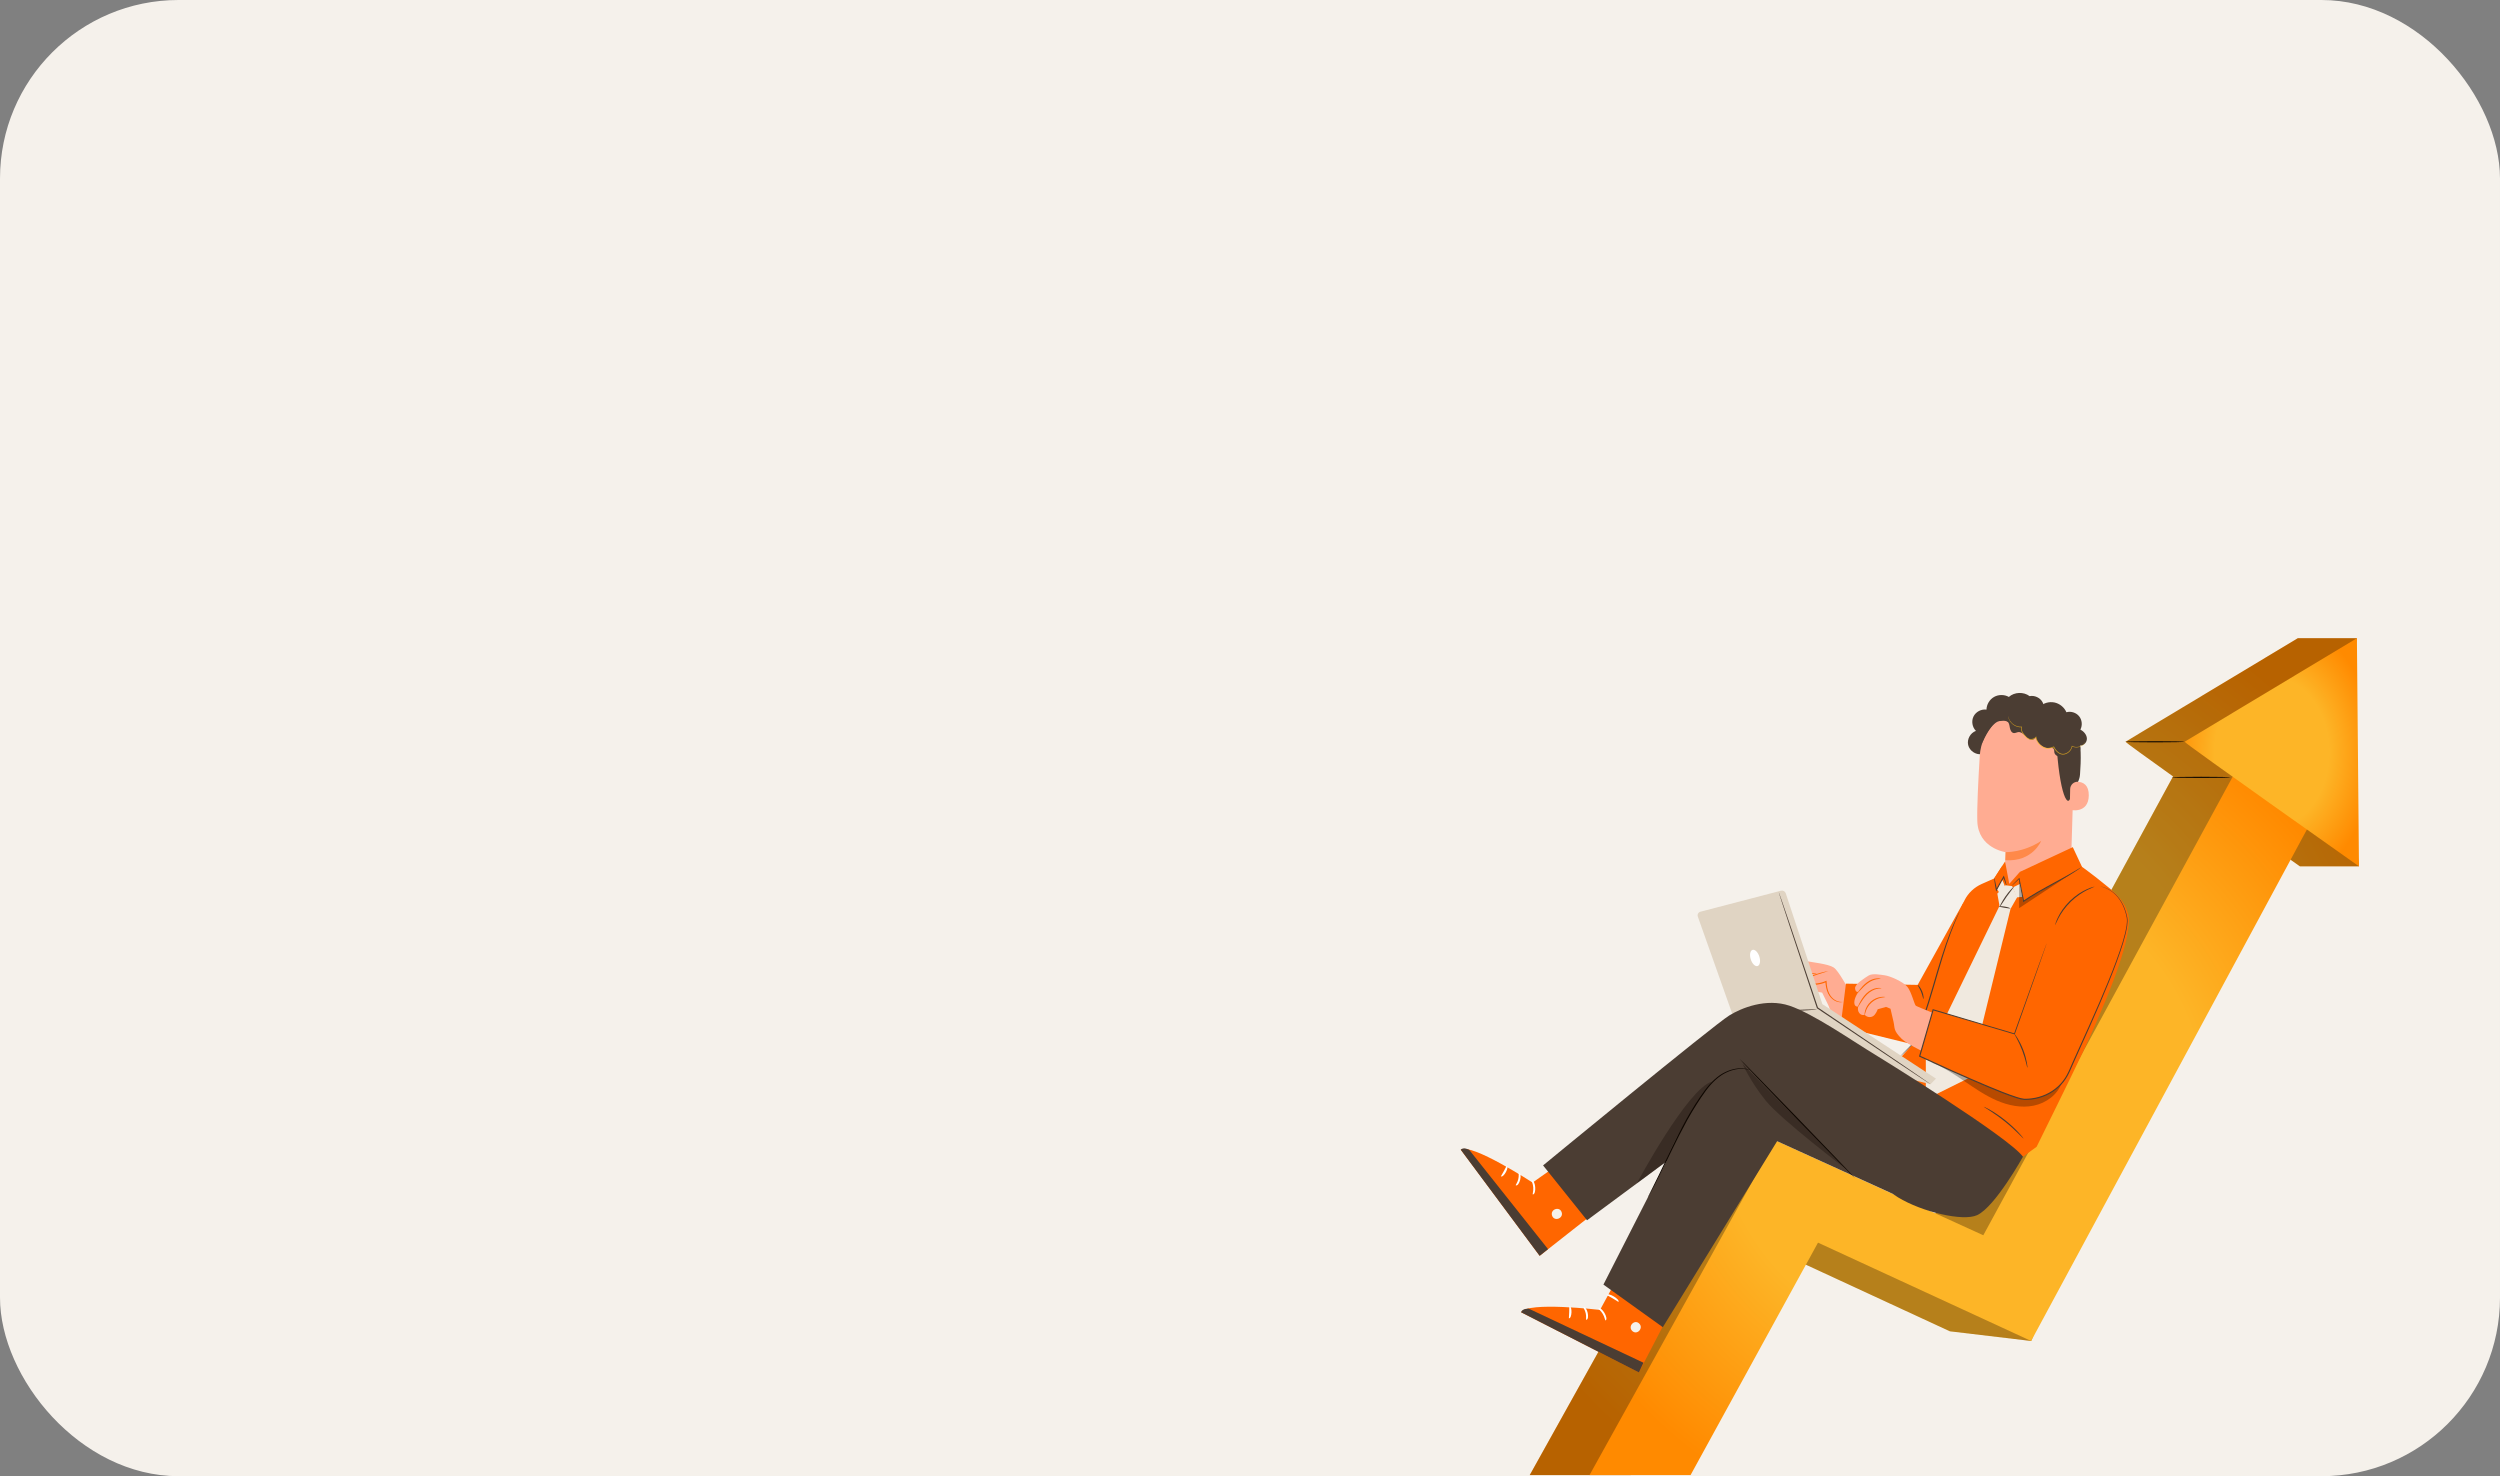 <?xml version="1.0" encoding="UTF-8"?> <svg xmlns="http://www.w3.org/2000/svg" width="210" height="124" viewBox="0 0 210 124" fill="none"><rect x="0" y="0" width="210" height="124" fill="#808080" stroke="none"/><rect width="210" height="124" rx="15" fill="#F5F1EB"></rect><path d="M197.98 53.608H193.019L178.543 62.309C178.597 62.39 180.306 63.624 182.538 65.218L161.575 103.763L144.032 96.025L128.498 123.906H136.986L147.689 104.381L163.789 111.829L170.613 112.642L189.087 69.87C191.409 71.513 193.192 72.772 193.192 72.772H198.153C198.153 72.772 196.706 60.646 196.706 60.55C196.706 60.454 197.98 53.608 197.98 53.608Z" fill="url(#paint0_radial_3646_13881)"></path><path opacity="0.3" d="M197.98 53.608H193.019L178.543 62.309C178.597 62.39 180.306 63.624 182.538 65.218L161.575 103.763L144.032 96.025L128.498 123.906H136.986L147.689 104.381L163.789 111.829L170.613 112.642L189.087 69.87C191.409 71.513 193.192 72.772 193.192 72.772H198.153C198.153 72.772 196.706 60.646 196.706 60.55C196.706 60.454 197.98 53.608 197.98 53.608Z" fill="#0E0600"></path><path d="M133.52 123.906L149.116 95.786L166.598 103.763L189.142 62.309L195.855 65.83L170.614 112.642L152.712 104.381L142.008 123.906H133.52Z" fill="url(#paint1_radial_3646_13881)"></path><path d="M183.504 62.309C183.664 62.548 198.153 72.772 198.153 72.772L197.98 53.608L183.504 62.309Z" fill="url(#paint2_radial_3646_13881)"></path><path d="M183.504 62.309C183.504 62.337 182.394 62.359 181.024 62.359C179.654 62.359 178.543 62.337 178.543 62.309C178.543 62.281 179.654 62.258 181.024 62.258C182.393 62.258 183.504 62.281 183.504 62.309Z" fill="#0E0600"></path><path d="M187.38 65.299C187.38 65.327 186.269 65.349 184.899 65.349C183.529 65.349 182.419 65.326 182.419 65.299C182.419 65.271 183.529 65.248 184.899 65.248C186.269 65.248 187.38 65.271 187.38 65.299Z" fill="#0E0600"></path><path d="M150.123 82.655C150.123 82.655 149.822 82.785 149.775 82.384C149.728 81.983 150.566 81.147 150.834 80.882C151.102 80.616 151.485 80.673 151.825 80.749C152.164 80.825 153.555 80.965 154.016 81.26C154.478 81.556 155.184 83.04 155.332 83.11C155.479 83.181 159.818 83.407 159.818 83.407L159.631 86.958C159.631 86.958 155.373 86.147 154.529 85.621C153.686 85.094 153.796 84.884 153.557 84.393C153.317 83.901 153.06 83.38 153.06 83.38L152.661 83.314L152.022 83.666C152.022 83.666 151.946 84.567 151.314 84.544L151.004 84.381C151.004 84.381 150.797 84.62 150.562 84.251C150.326 83.882 150.371 83.813 150.371 83.813C150.371 83.813 150.123 84.119 149.855 83.739C149.587 83.359 150.123 82.655 150.123 82.655Z" fill="#FFAC92"></path><path d="M154.797 84.162C154.798 84.165 154.782 84.17 154.751 84.177C154.719 84.185 154.671 84.191 154.609 84.191C154.486 84.192 154.298 84.162 154.099 84.046C153.9 83.933 153.691 83.73 153.558 83.447C153.42 83.166 153.353 82.819 153.333 82.452L153.402 82.494C153.117 82.626 152.781 82.71 152.429 82.723C152.182 82.732 151.94 82.705 151.714 82.648C151.606 82.616 151.481 82.599 151.387 82.496C151.337 82.447 151.325 82.345 151.376 82.287C151.422 82.229 151.481 82.209 151.529 82.188C151.92 82.03 152.279 81.907 152.583 81.814C152.888 81.721 153.138 81.659 153.311 81.619C153.485 81.58 153.582 81.565 153.584 81.571C153.585 81.578 153.491 81.607 153.321 81.657C153.151 81.708 152.906 81.781 152.605 81.883C152.305 81.984 151.951 82.113 151.565 82.275C151.518 82.294 151.473 82.316 151.452 82.344C151.433 82.372 151.434 82.403 151.461 82.433C151.518 82.499 151.631 82.523 151.739 82.552C151.956 82.605 152.188 82.631 152.426 82.622C152.764 82.61 153.087 82.53 153.362 82.406L153.428 82.376L153.431 82.447C153.447 82.807 153.508 83.141 153.634 83.412C153.756 83.684 153.945 83.878 154.131 83.994C154.316 84.111 154.492 84.149 154.611 84.158C154.73 84.167 154.796 84.154 154.797 84.162Z" fill="#FF6600"></path><path d="M152.601 81.727C152.609 81.738 152.454 81.821 152.191 81.807C152.062 81.805 151.91 81.784 151.749 81.794C151.585 81.802 151.431 81.871 151.305 82.017C151.041 82.311 150.726 82.506 150.488 82.605C150.249 82.706 150.089 82.726 150.086 82.715C150.082 82.699 150.233 82.654 150.458 82.54C150.682 82.426 150.973 82.234 151.232 81.947C151.3 81.876 151.376 81.805 151.469 81.764C151.56 81.72 151.656 81.705 151.744 81.701C151.92 81.695 152.07 81.725 152.196 81.735C152.447 81.767 152.595 81.713 152.601 81.727Z" fill="#FF6600"></path><path d="M151.707 82.673C151.731 82.681 151.555 83.081 151.154 83.422C150.755 83.766 150.334 83.879 150.329 83.854C150.317 83.825 150.707 83.675 151.088 83.345C151.472 83.019 151.68 82.657 151.707 82.673Z" fill="#FF6600"></path><path d="M151.863 83.218C151.889 83.221 151.831 83.57 151.578 83.914C151.327 84.259 151.01 84.419 151 84.396C150.982 84.371 151.259 84.181 151.496 83.854C151.736 83.53 151.834 83.209 151.863 83.218Z" fill="#FF6600"></path><path d="M164.967 75.734L161.084 82.73L155.058 82.626L154.605 86.24L160.824 87.763L163.384 84.956L164.967 75.734Z" fill="#FF6600"></path><path d="M161.569 83.917C161.539 83.92 161.501 83.632 161.367 83.307C161.235 82.981 161.061 82.749 161.084 82.73C161.102 82.712 161.322 82.925 161.461 83.269C161.602 83.612 161.595 83.918 161.569 83.917Z" fill="#4B3D33"></path><path d="M166.443 63.35C165.952 63.416 165.44 63.064 165.326 62.582C165.212 62.101 165.511 61.557 165.979 61.395C165.667 61.087 165.581 60.575 165.776 60.182C165.97 59.79 166.43 59.547 166.864 59.607C166.874 59.175 167.125 58.756 167.502 58.542C167.878 58.329 168.367 58.329 168.744 58.542C169.214 58.124 169.985 58.094 170.486 58.475C170.905 58.39 171.367 58.605 171.572 58.98C171.776 59.355 171.705 59.86 171.406 60.165" fill="#4B3D33"></path><path d="M170.722 59.468L170.5 59.472C168.264 59.516 166.436 61.266 166.299 63.495C166.172 65.568 166.059 67.86 166.094 68.97C166.167 71.269 168.477 71.582 168.477 71.582L168.336 74.348L168.609 76.457L173.921 74.067L174.221 64.039C174.38 61.648 173.12 59.561 170.722 59.468Z" fill="#FFAC92"></path><g opacity="0.5"><path d="M168.458 71.579C168.458 71.579 169.93 71.639 171.457 70.639C171.457 70.639 170.744 72.419 168.442 72.257L168.458 71.579Z" fill="#FF6600"></path></g><path d="M166.5 62.436C166.5 62.436 167.08 60.984 167.768 60.635C168.602 60.212 168.983 61.127 169.78 60.888C170.578 60.649 171.374 60.243 172.206 60.846C173.116 61.507 172.705 61.99 172.78 63.009C173.085 67.141 173.864 68.296 174.042 66.344C174.061 66.13 174.651 65.949 174.722 65.045C174.813 63.874 174.83 62.453 174.553 61.628C174.319 60.933 173.91 60.457 173.184 59.938C172.037 59.119 170.484 59.131 169.431 59.257C168.379 59.384 166.369 60.635 166.5 62.436Z" fill="#4B3D33"></path><path d="M173.893 66.284C173.901 65.929 174.202 65.643 174.557 65.67C174.987 65.702 175.469 65.936 175.458 66.823C175.438 68.396 173.861 68.052 173.859 68.007C173.858 67.976 173.879 66.942 173.893 66.284Z" fill="#FFAC92"></path><path d="M173.804 63.239C173.602 63.382 173.389 63.53 173.143 63.559C172.897 63.589 172.613 63.453 172.566 63.21C172.546 63.1 172.57 62.973 172.496 62.89C172.408 62.791 172.25 62.825 172.119 62.842C171.662 62.899 171.118 62.405 170.992 61.962C170.879 62.139 170.624 62.197 170.445 62.086C170.267 61.976 170.201 61.913 170.06 61.757C169.918 61.602 169.722 61.464 169.514 61.498C169.398 61.516 169.29 61.588 169.173 61.58C168.966 61.565 168.86 61.325 168.825 61.121C168.79 60.917 168.761 60.678 168.584 60.57C168.419 60.47 168.21 60.534 168.021 60.566C167.831 60.597 167.584 60.557 167.532 60.373C167.504 60.276 167.544 60.172 167.597 60.086C167.834 59.696 168.365 59.514 168.793 59.677C168.937 59.155 169.415 58.741 169.954 58.674C170.492 58.607 171.058 58.89 171.327 59.361C171.653 59.053 172.134 58.917 172.574 59.008C173.014 59.1 173.401 59.416 173.578 59.828C173.959 59.72 174.399 59.859 174.647 60.167C174.896 60.475 174.939 60.933 174.753 61.282C175.039 61.438 175.287 61.714 175.299 62.039C175.311 62.365 175 62.695 174.684 62.615C174.816 62.866 174.719 63.212 174.476 63.358C174.233 63.505 173.882 63.429 173.721 63.195" fill="#4B3D33"></path><g opacity="0.7"><path d="M168.685 60.142C168.684 60.143 168.684 60.152 168.686 60.171C168.688 60.19 168.69 60.219 168.698 60.255C168.713 60.327 168.745 60.434 168.818 60.556C168.891 60.675 169.004 60.813 169.174 60.92C169.341 61.03 169.568 61.11 169.822 61.092L169.795 61.057C169.749 61.193 169.765 61.354 169.835 61.491C169.901 61.63 170.004 61.753 170.112 61.872C170.167 61.929 170.216 61.997 170.292 62.049C170.365 62.099 170.453 62.127 170.543 62.137C170.721 62.156 170.92 62.097 171.046 61.946L170.987 61.93C171.033 62.242 171.217 62.551 171.503 62.736C171.655 62.841 171.841 62.904 172.023 62.895C172.206 62.89 172.374 62.833 172.531 62.774L172.488 62.756C172.577 62.95 172.71 63.114 172.87 63.234C173.027 63.354 173.235 63.422 173.421 63.373C173.791 63.287 174.032 62.973 174.076 62.682L174.041 62.699C174.227 62.796 174.425 62.802 174.583 62.768C174.744 62.736 174.868 62.663 174.957 62.593C175.046 62.521 175.098 62.448 175.129 62.397C175.158 62.345 175.169 62.316 175.168 62.315C175.16 62.309 175.118 62.435 174.941 62.572C174.852 62.637 174.73 62.703 174.576 62.73C174.423 62.76 174.236 62.75 174.064 62.657L174.034 62.641L174.028 62.674C173.984 62.946 173.752 63.239 173.409 63.314C173.24 63.357 173.057 63.296 172.908 63.183C172.758 63.069 172.631 62.911 172.549 62.729L172.536 62.7L172.506 62.711C172.352 62.77 172.19 62.823 172.021 62.827C171.853 62.834 171.686 62.779 171.541 62.679C171.27 62.504 171.098 62.214 171.052 61.919L171.041 61.845L170.993 61.904C170.887 62.034 170.709 62.09 170.549 62.073C170.469 62.064 170.391 62.04 170.326 61.997C170.263 61.955 170.213 61.889 170.157 61.831C170.049 61.714 169.949 61.596 169.886 61.466C169.82 61.338 169.805 61.197 169.844 61.074L169.856 61.036L169.817 61.04C169.577 61.06 169.358 60.987 169.196 60.885C169.03 60.785 168.917 60.654 168.842 60.54C168.695 60.305 168.696 60.139 168.685 60.142Z" fill="#FFBF1A"></path></g><path d="M157.941 90.721L160.94 87.419L163.447 79.852C163.959 78.539 164.398 76.873 165.018 75.628C165.323 75.016 165.837 74.533 166.463 74.255L167.528 73.783L168.164 72.768C167.797 75.063 171.018 75.346 174.441 72.497C174.441 72.497 175.572 73.261 177.166 74.581C177.863 75.159 178.496 75.79 178.76 76.744C179.239 78.476 177.181 83.601 174.94 88.423C174.27 89.865 171.077 96.328 171.077 96.328L169.928 97.164C169.928 97.164 159.769 94.091 158.855 92.406C157.941 90.721 157.941 90.721 157.941 90.721Z" fill="#FF6600"></path><path d="M159.605 88.752C159.602 88.75 159.632 88.716 159.69 88.653C159.755 88.584 159.841 88.494 159.948 88.382C160.184 88.141 160.512 87.806 160.914 87.394L160.906 87.408C161.094 86.831 161.318 86.142 161.568 85.374C161.826 84.606 162.088 83.753 162.352 82.851C162.864 81.083 163.349 79.484 163.796 78.361C164.013 77.797 164.217 77.352 164.36 77.046C164.432 76.902 164.49 76.787 164.535 76.698C164.576 76.619 164.599 76.578 164.602 76.58C164.605 76.582 164.588 76.625 164.553 76.707C164.513 76.797 164.461 76.915 164.396 77.062C164.265 77.372 164.071 77.82 163.863 78.386C163.434 79.513 162.962 81.111 162.449 82.88C162.185 83.782 161.919 84.638 161.656 85.403C161.398 86.168 161.167 86.855 160.973 87.43L160.97 87.438L160.964 87.444C160.552 87.846 160.216 88.174 159.975 88.409C159.863 88.516 159.773 88.601 159.703 88.667C159.641 88.725 159.607 88.754 159.605 88.752Z" fill="#4B3D33"></path><path d="M168.932 76.15L165.418 90.535L161.769 92.347V88.828L168.084 75.837L168.932 76.15Z" fill="#F0E9DF"></path><g opacity="0.3"><path d="M162.212 89.24C163.208 89.614 164.105 90.206 164.985 90.805C165.865 91.403 166.745 92.016 167.721 92.439C168.697 92.863 169.791 93.089 170.833 92.874C171.876 92.66 172.849 91.948 173.193 90.942L162.212 89.24Z" fill="#0E0600"></path></g><path d="M167.528 73.738L168.426 72.365L168.778 74.246L169.673 73.235L174.114 71.161L174.885 72.809L169.978 75.707L168.618 75.606L167.625 74.43L167.528 73.738Z" fill="#FF6600"></path><path d="M167.528 73.738C167.539 73.737 167.559 73.843 167.595 74.022C167.64 74.237 167.69 74.479 167.746 74.747L167.657 74.734C167.733 74.595 167.814 74.447 167.899 74.292C168.033 74.055 168.158 73.833 168.273 73.631L168.321 73.546L168.352 73.636C168.431 73.861 168.473 74.05 168.508 74.181C168.542 74.313 168.563 74.388 168.554 74.391C168.545 74.395 168.507 74.325 168.459 74.197C168.409 74.069 168.354 73.881 168.27 73.668L168.35 73.674C168.239 73.878 168.117 74.102 167.988 74.341C167.901 74.495 167.819 74.642 167.741 74.781L167.677 74.894L167.652 74.767C167.534 74.174 167.504 73.74 167.528 73.738Z" fill="#4B3D33"></path><path d="M169.022 74.432L168.457 74.363C168.304 74.535 167.929 74.889 167.776 75.061L167.777 75.077C167.844 75.453 167.911 75.829 167.978 76.206C168.294 76.191 168.612 76.216 168.921 76.282C169.11 75.951 169.252 75.702 169.441 75.371L169.022 74.432Z" fill="#F0E9DF"></path><path d="M169.987 95.65C169.976 95.66 169.81 95.483 169.531 95.209C169.253 94.934 168.858 94.566 168.393 94.194C167.927 93.822 167.481 93.516 167.152 93.306C166.823 93.094 166.614 92.971 166.622 92.958C166.625 92.951 166.681 92.975 166.78 93.023C166.879 93.071 167.02 93.146 167.19 93.245C167.53 93.441 167.987 93.739 168.456 94.115C168.925 94.49 169.316 94.87 169.583 95.159C169.716 95.303 169.82 95.423 169.888 95.51C169.957 95.596 169.992 95.645 169.987 95.65Z" fill="#4B3D33"></path><path d="M169.066 74.548L169.694 74.239L169.907 75.336L169.384 75.383L169.066 74.548Z" fill="#F0E9DF"></path><path opacity="0.3" d="M169.608 73.797V76.282L174.234 73.231L169.929 75.734L169.608 73.797Z" fill="#0E0600"></path><path d="M174.885 72.809C174.888 72.815 174.793 72.887 174.616 73.012C174.437 73.135 174.175 73.308 173.843 73.507C173.182 73.913 172.234 74.409 171.212 74.996C170.78 75.246 170.372 75.498 170.005 75.746L169.944 75.787L169.931 75.716C169.791 74.957 169.669 74.299 169.577 73.803L169.63 73.82C169.429 74.006 169.266 74.158 169.141 74.274C169.027 74.378 168.963 74.432 168.959 74.428C168.955 74.424 169.011 74.362 169.118 74.25C169.238 74.129 169.394 73.97 169.586 73.775L169.627 73.734L169.638 73.791C169.738 74.285 169.872 74.942 170.025 75.698L169.951 75.667C170.318 75.414 170.727 75.16 171.16 74.909C172.186 74.32 173.138 73.834 173.806 73.446C174.142 73.255 174.409 73.091 174.594 72.979C174.777 72.864 174.881 72.804 174.885 72.809Z" fill="#4B3D33"></path><path d="M168.463 74.573L168.204 73.939L167.776 74.724L167.959 75.009L168.463 74.573Z" fill="#F0E9DF"></path><path d="M169.173 74.481C169.195 74.502 168.885 74.859 168.552 75.335C168.218 75.81 167.987 76.222 167.96 76.209C167.937 76.198 168.13 75.759 168.469 75.277C168.807 74.794 169.154 74.463 169.173 74.481Z" fill="#4B3D33"></path><path d="M168.859 76.301C168.852 76.328 168.64 76.296 168.38 76.253C168.121 76.209 167.91 76.17 167.912 76.141C167.914 76.114 168.133 76.109 168.397 76.153C168.661 76.197 168.866 76.274 168.859 76.301Z" fill="#4B3D33"></path><path d="M145.541 85.248L142.614 76.986C142.558 76.808 142.667 76.62 142.85 76.58L149.611 74.816C149.78 74.779 149.95 74.875 150.004 75.039L153.08 84.347L162.622 90.605L162.163 91.073L159.722 90.479L145.541 85.248Z" fill="#E0D4C3"></path><path d="M162.164 91.073C162.163 91.074 162.146 91.065 162.115 91.046C162.078 91.023 162.033 90.994 161.975 90.958C161.848 90.875 161.671 90.759 161.446 90.612C160.982 90.304 160.322 89.865 159.509 89.324C157.874 88.225 155.625 86.713 153.141 85.043C152.968 84.927 152.796 84.81 152.636 84.702L152.622 84.692L152.616 84.676C151.717 81.969 150.912 79.543 150.329 77.786C150.045 76.915 149.815 76.209 149.653 75.714C149.577 75.475 149.518 75.287 149.475 75.151C149.457 75.091 149.442 75.043 149.431 75.004C149.421 74.971 149.417 74.954 149.419 74.953C149.42 74.953 149.428 74.969 149.44 75.001C149.454 75.039 149.471 75.086 149.493 75.145C149.54 75.279 149.606 75.465 149.689 75.702C149.858 76.195 150.098 76.897 150.395 77.764C150.986 79.518 151.801 81.941 152.712 84.644L152.692 84.618C152.852 84.727 153.024 84.843 153.198 84.96C155.675 86.639 157.918 88.159 159.549 89.265C160.355 89.817 161.009 90.265 161.468 90.579C161.689 90.733 161.862 90.854 161.987 90.941C162.041 90.981 162.086 91.012 162.12 91.037C162.15 91.059 162.165 91.071 162.164 91.073Z" fill="#4B3D33"></path><path d="M146.708 85.072C146.707 85.043 148.036 84.958 149.678 84.881C151.32 84.803 152.651 84.763 152.652 84.791C152.654 84.819 151.324 84.904 149.682 84.982C148.041 85.059 146.709 85.099 146.708 85.072Z" fill="#4B3D33"></path><path d="M147.786 80.355C147.904 80.73 147.837 81.084 147.638 81.147C147.438 81.21 147.181 80.957 147.063 80.582C146.945 80.207 147.012 79.853 147.211 79.79C147.411 79.728 147.668 79.981 147.786 80.355Z" fill="white"></path><path d="M156.118 83.302C156.118 83.302 155.866 83.427 155.826 83.025C155.791 82.668 156.649 82.14 156.97 81.942C157.291 81.743 157.968 81.88 158.313 81.924C158.78 81.985 159.866 82.471 160.212 82.885C160.563 83.305 160.803 84.381 160.931 84.483C161.059 84.584 165.379 86.282 165.379 86.282L164.396 89.7C164.396 89.7 160.43 87.951 159.727 87.248C159.024 86.545 159.179 86.366 159.057 85.833C158.934 85.3 158.801 84.734 158.801 84.734L158.428 84.58L157.726 84.779C157.726 84.779 157.64 85.046 157.459 85.254C157.243 85.502 156.851 85.491 156.634 85.244C156.634 85.244 156.277 85.368 156.104 84.966C156.032 84.801 156.084 84.551 156.084 84.551C156.084 84.551 155.764 84.614 155.762 84.216C155.759 83.79 156.118 83.302 156.118 83.302Z" fill="#FFAC92"></path><path d="M158.368 83.754C158.367 83.771 158.223 83.765 158 83.814C157.78 83.861 157.479 83.976 157.221 84.203C156.962 84.431 156.81 84.714 156.736 84.927C156.66 85.141 156.647 85.285 156.63 85.283C156.619 85.283 156.606 85.135 156.667 84.906C156.727 84.678 156.878 84.37 157.154 84.128C157.43 83.885 157.754 83.774 157.988 83.744C158.224 83.711 158.369 83.743 158.368 83.754Z" fill="#FF6600"></path><path d="M158.045 83.021C158.043 83.039 157.888 83.013 157.65 83.068C157.413 83.12 157.102 83.272 156.836 83.533C156.57 83.795 156.389 84.089 156.258 84.299C156.128 84.51 156.046 84.642 156.033 84.635C156.021 84.629 156.08 84.486 156.195 84.263C156.312 84.043 156.487 83.735 156.765 83.46C157.045 83.186 157.383 83.034 157.636 82.998C157.892 82.958 158.049 83.012 158.045 83.021Z" fill="#FF6600"></path><path d="M157.982 82.219C157.98 82.236 157.846 82.218 157.638 82.256C157.431 82.292 157.154 82.399 156.894 82.59C156.633 82.781 156.432 83.001 156.286 83.158C156.139 83.316 156.046 83.413 156.035 83.404C156.025 83.395 156.098 83.283 156.231 83.111C156.365 82.942 156.562 82.708 156.834 82.508C157.107 82.308 157.407 82.204 157.628 82.186C157.851 82.164 157.985 82.209 157.982 82.219Z" fill="#FF6600"></path><path d="M176.421 74.457C177.635 74.694 178.426 75.76 178.673 77.093C179.024 78.983 174.684 87.917 173.875 89.868C173.023 91.923 171.139 92.372 170.041 92.346C168.944 92.321 161.253 88.719 161.253 88.719L162.381 84.822L169.214 86.847L171.922 79.239" fill="#FF6600"></path><path d="M171.922 79.239C171.922 79.239 171.909 79.286 171.879 79.375C171.848 79.467 171.803 79.599 171.744 79.77C171.622 80.12 171.444 80.63 171.215 81.287C170.75 82.605 170.079 84.509 169.249 86.86L169.238 86.893L169.204 86.883C167.24 86.303 164.919 85.618 162.368 84.866L162.425 84.834C162.066 86.081 161.69 87.384 161.301 88.732L161.274 88.674C163.069 89.507 164.99 90.38 166.993 91.222C167.806 91.558 168.612 91.894 169.426 92.153L169.733 92.241C169.835 92.267 169.936 92.276 170.037 92.295C170.247 92.299 170.457 92.289 170.664 92.26C171.079 92.209 171.482 92.091 171.855 91.923C172.604 91.586 173.224 91.01 173.6 90.315C173.792 89.972 173.932 89.6 174.094 89.243C174.254 88.887 174.413 88.534 174.57 88.186C175.832 85.408 176.951 82.896 177.754 80.733C178.149 79.652 178.491 78.659 178.63 77.756C178.66 77.531 178.678 77.31 178.647 77.104C178.607 76.896 178.56 76.697 178.497 76.513C178.376 76.141 178.214 75.82 178.03 75.556C177.662 75.025 177.217 74.753 176.91 74.62C176.755 74.554 176.631 74.513 176.547 74.493C176.462 74.471 176.42 74.457 176.42 74.457C176.42 74.457 176.464 74.464 176.549 74.483C176.635 74.5 176.76 74.537 176.918 74.601C177.23 74.729 177.685 74.999 178.062 75.534C178.25 75.799 178.417 76.123 178.543 76.497C178.608 76.684 178.656 76.885 178.699 77.094C178.732 77.311 178.715 77.535 178.686 77.764C178.551 78.677 178.212 79.672 177.821 80.758C177.026 82.927 175.912 85.444 174.654 88.225C174.498 88.573 174.34 88.925 174.181 89.282C174.019 89.636 173.881 90.007 173.684 90.362C173.3 91.074 172.663 91.668 171.896 92.013C171.513 92.186 171.101 92.307 170.677 92.36C170.465 92.389 170.25 92.399 170.034 92.396C169.926 92.377 169.813 92.366 169.708 92.338L169.396 92.249C168.573 91.988 167.768 91.653 166.953 91.315C164.948 90.472 163.027 89.598 161.232 88.763L161.194 88.746L161.206 88.705C161.596 87.357 161.974 86.054 162.336 84.808L162.349 84.763L162.393 84.777C164.943 85.536 167.262 86.227 169.224 86.812L169.179 86.835C170.021 84.488 170.703 82.589 171.176 81.273C171.413 80.619 171.597 80.111 171.724 79.763C171.787 79.593 171.835 79.463 171.869 79.371C171.902 79.283 171.922 79.239 171.922 79.239Z" fill="#4B3D33"></path><path d="M170.305 89.706C170.274 89.712 170.169 89.028 169.864 88.237C169.565 87.445 169.187 86.864 169.214 86.848C169.225 86.841 169.333 86.977 169.479 87.216C169.626 87.455 169.806 87.801 169.959 88.201C170.112 88.602 170.207 88.98 170.257 89.255C170.308 89.531 170.318 89.704 170.305 89.706Z" fill="#4B3D33"></path><path d="M175.948 74.474C175.954 74.492 175.696 74.574 175.31 74.769C175.116 74.865 174.894 74.997 174.658 75.157C174.425 75.322 174.18 75.518 173.943 75.747C173.708 75.978 173.507 76.219 173.336 76.447C173.17 76.679 173.034 76.897 172.933 77.089C172.729 77.47 172.64 77.725 172.622 77.719C172.616 77.716 172.633 77.651 172.671 77.535C172.707 77.418 172.774 77.253 172.869 77.056C172.963 76.858 173.095 76.632 173.26 76.393C173.429 76.157 173.633 75.91 173.872 75.674C174.113 75.441 174.365 75.243 174.606 75.08C174.849 74.921 175.078 74.794 175.278 74.705C175.478 74.614 175.644 74.551 175.762 74.518C175.88 74.483 175.945 74.467 175.948 74.474Z" fill="#4B3D33"></path><path d="M137.136 105.004L134.403 110.033C134.403 110.033 128.31 109.314 127.769 110.229L137.669 115.284L141.778 107.358L137.136 105.004Z" fill="#FF6600"></path><path d="M137.683 111.168C138.086 111.531 137.549 112.173 137.128 111.82C136.679 111.415 137.32 110.762 137.713 111.199" fill="#F5F1EB"></path><path d="M137.669 115.284L138.052 114.469L128.416 109.927C128.416 109.927 127.877 109.894 127.769 110.229L137.669 115.284Z" fill="#4B3D33"></path><path d="M134.268 109.901C134.245 109.95 134.475 110.095 134.633 110.372C134.799 110.645 134.815 110.916 134.869 110.92C135.145 110.752 134.547 109.74 134.268 109.901Z" fill="white"></path><path d="M133.01 109.8C132.975 109.841 133.142 110.03 133.202 110.318C133.27 110.604 133.198 110.846 133.247 110.868C133.565 110.804 133.324 109.724 133.01 109.8Z" fill="white"></path><path d="M131.785 110.739C132.052 110.774 132.091 109.704 131.823 109.719C131.836 109.752 131.799 110.709 131.785 110.739Z" fill="white"></path><path d="M134.952 108.78C134.987 108.778 135.934 109.335 135.948 109.364C136.101 109.137 135.074 108.537 134.952 108.78Z" fill="white"></path><path d="M133.418 96.039L128.735 99.336C128.735 99.336 123.594 95.993 122.702 96.573L129.331 105.489L136.355 99.966L133.418 96.039Z" fill="#FF6600"></path><path d="M131.172 101.806C131.372 102.31 130.605 102.648 130.385 102.144C130.162 101.583 131.027 101.282 131.185 101.847" fill="#F5F1EB"></path><path d="M129.331 105.489L130.036 104.928L123.417 96.59C123.417 96.59 122.949 96.321 122.702 96.573L129.331 105.489Z" fill="#4B3D33"></path><path d="M128.673 99.158C128.631 99.192 128.773 99.424 128.792 99.742C128.82 100.06 128.713 100.31 128.76 100.337C129.082 100.31 128.995 99.137 128.673 99.158Z" fill="white"></path><path d="M127.591 98.51C127.541 98.531 127.607 98.775 127.533 99.059C127.467 99.346 127.295 99.531 127.329 99.573C127.642 99.656 127.906 98.581 127.591 98.51Z" fill="white"></path><path d="M126.075 98.81C126.299 98.959 126.81 98.017 126.563 97.912C126.56 97.947 126.102 98.788 126.075 98.81Z" fill="white"></path><path d="M133.311 102.503L129.618 97.894C129.618 97.894 143.904 86.141 145.255 85.302C146.277 84.666 148.356 83.822 150.325 84.482C152.293 85.143 155.624 87.442 156.853 88.187C158.081 88.933 168.773 95.546 169.929 97.164C169.929 97.164 167.602 101.367 166.079 102.072C164.886 102.623 161.446 101.8 159.436 100.579C157.427 99.359 148.206 91.474 148.206 91.474L133.311 102.503Z" fill="#4B3D33"></path><path d="M134.687 107.906L139.676 111.485L149.278 95.86L158.972 100.271L152.453 89.395C152.453 89.395 147.196 89.456 146.37 89.364C145.309 89.244 143.374 90.915 142.318 92.955C141.399 94.728 134.687 107.906 134.687 107.906Z" fill="#4B3D33"></path><path d="M155.834 98.983C155.814 99.002 153.624 96.772 150.944 94.002C148.264 91.231 146.108 88.969 146.128 88.95C146.148 88.93 148.337 91.16 151.017 93.931C153.697 96.702 155.854 98.964 155.834 98.983Z" fill="#0E0600"></path><path opacity="0.3" d="M137.49 99.409C137.49 99.409 141.786 91.391 143.809 90.857C143.809 90.857 140.882 94.818 139.902 97.622L137.49 99.409Z" fill="#0E0600"></path><path d="M147.042 89.899C147.039 89.913 146.847 89.822 146.478 89.791C146.112 89.756 145.563 89.819 144.97 90.112C144.373 90.398 143.785 90.949 143.268 91.653C142.754 92.362 142.238 93.181 141.744 94.063C140.769 95.841 140.018 97.52 139.418 98.707C139.124 99.303 138.872 99.779 138.695 100.107C138.608 100.263 138.538 100.387 138.486 100.481C138.437 100.566 138.41 100.609 138.407 100.608C138.403 100.606 138.425 100.559 138.468 100.471C138.516 100.375 138.58 100.248 138.66 100.089C138.826 99.756 139.067 99.276 139.353 98.676C139.936 97.481 140.677 95.798 141.655 94.014C142.151 93.127 142.67 92.309 143.193 91.597C143.719 90.889 144.324 90.332 144.938 90.048C145.547 89.757 146.111 89.704 146.482 89.752C146.856 89.796 147.042 89.899 147.042 89.899Z" fill="#0E0600"></path><path opacity="0.3" d="M155.101 98.225C155.101 98.225 149.641 94.075 148.339 92.475C147.054 90.896 146.37 89.364 146.37 89.364L155.101 98.225Z" fill="#0E0600"></path><defs><radialGradient id="paint0_radial_3646_13881" cx="0" cy="0" r="1" gradientUnits="userSpaceOnUse" gradientTransform="translate(163.325 88.757) rotate(90) scale(41.698 41.317)"><stop offset="0.554" stop-color="#FDB527"></stop><stop offset="1" stop-color="#FF8A00"></stop></radialGradient><radialGradient id="paint1_radial_3646_13881" cx="0" cy="0" r="1" gradientUnits="userSpaceOnUse" gradientTransform="translate(164.687 93.108) rotate(90) scale(36.537 36.974)"><stop offset="0.554" stop-color="#FDB527"></stop><stop offset="1" stop-color="#FF8A00"></stop></radialGradient><radialGradient id="paint2_radial_3646_13881" cx="0" cy="0" r="1" gradientUnits="userSpaceOnUse" gradientTransform="translate(190.829 63.19) rotate(90) scale(11.367 8.689)"><stop offset="0.554" stop-color="#FDB527"></stop><stop offset="1" stop-color="#FF8A00"></stop></radialGradient></defs></svg> 
